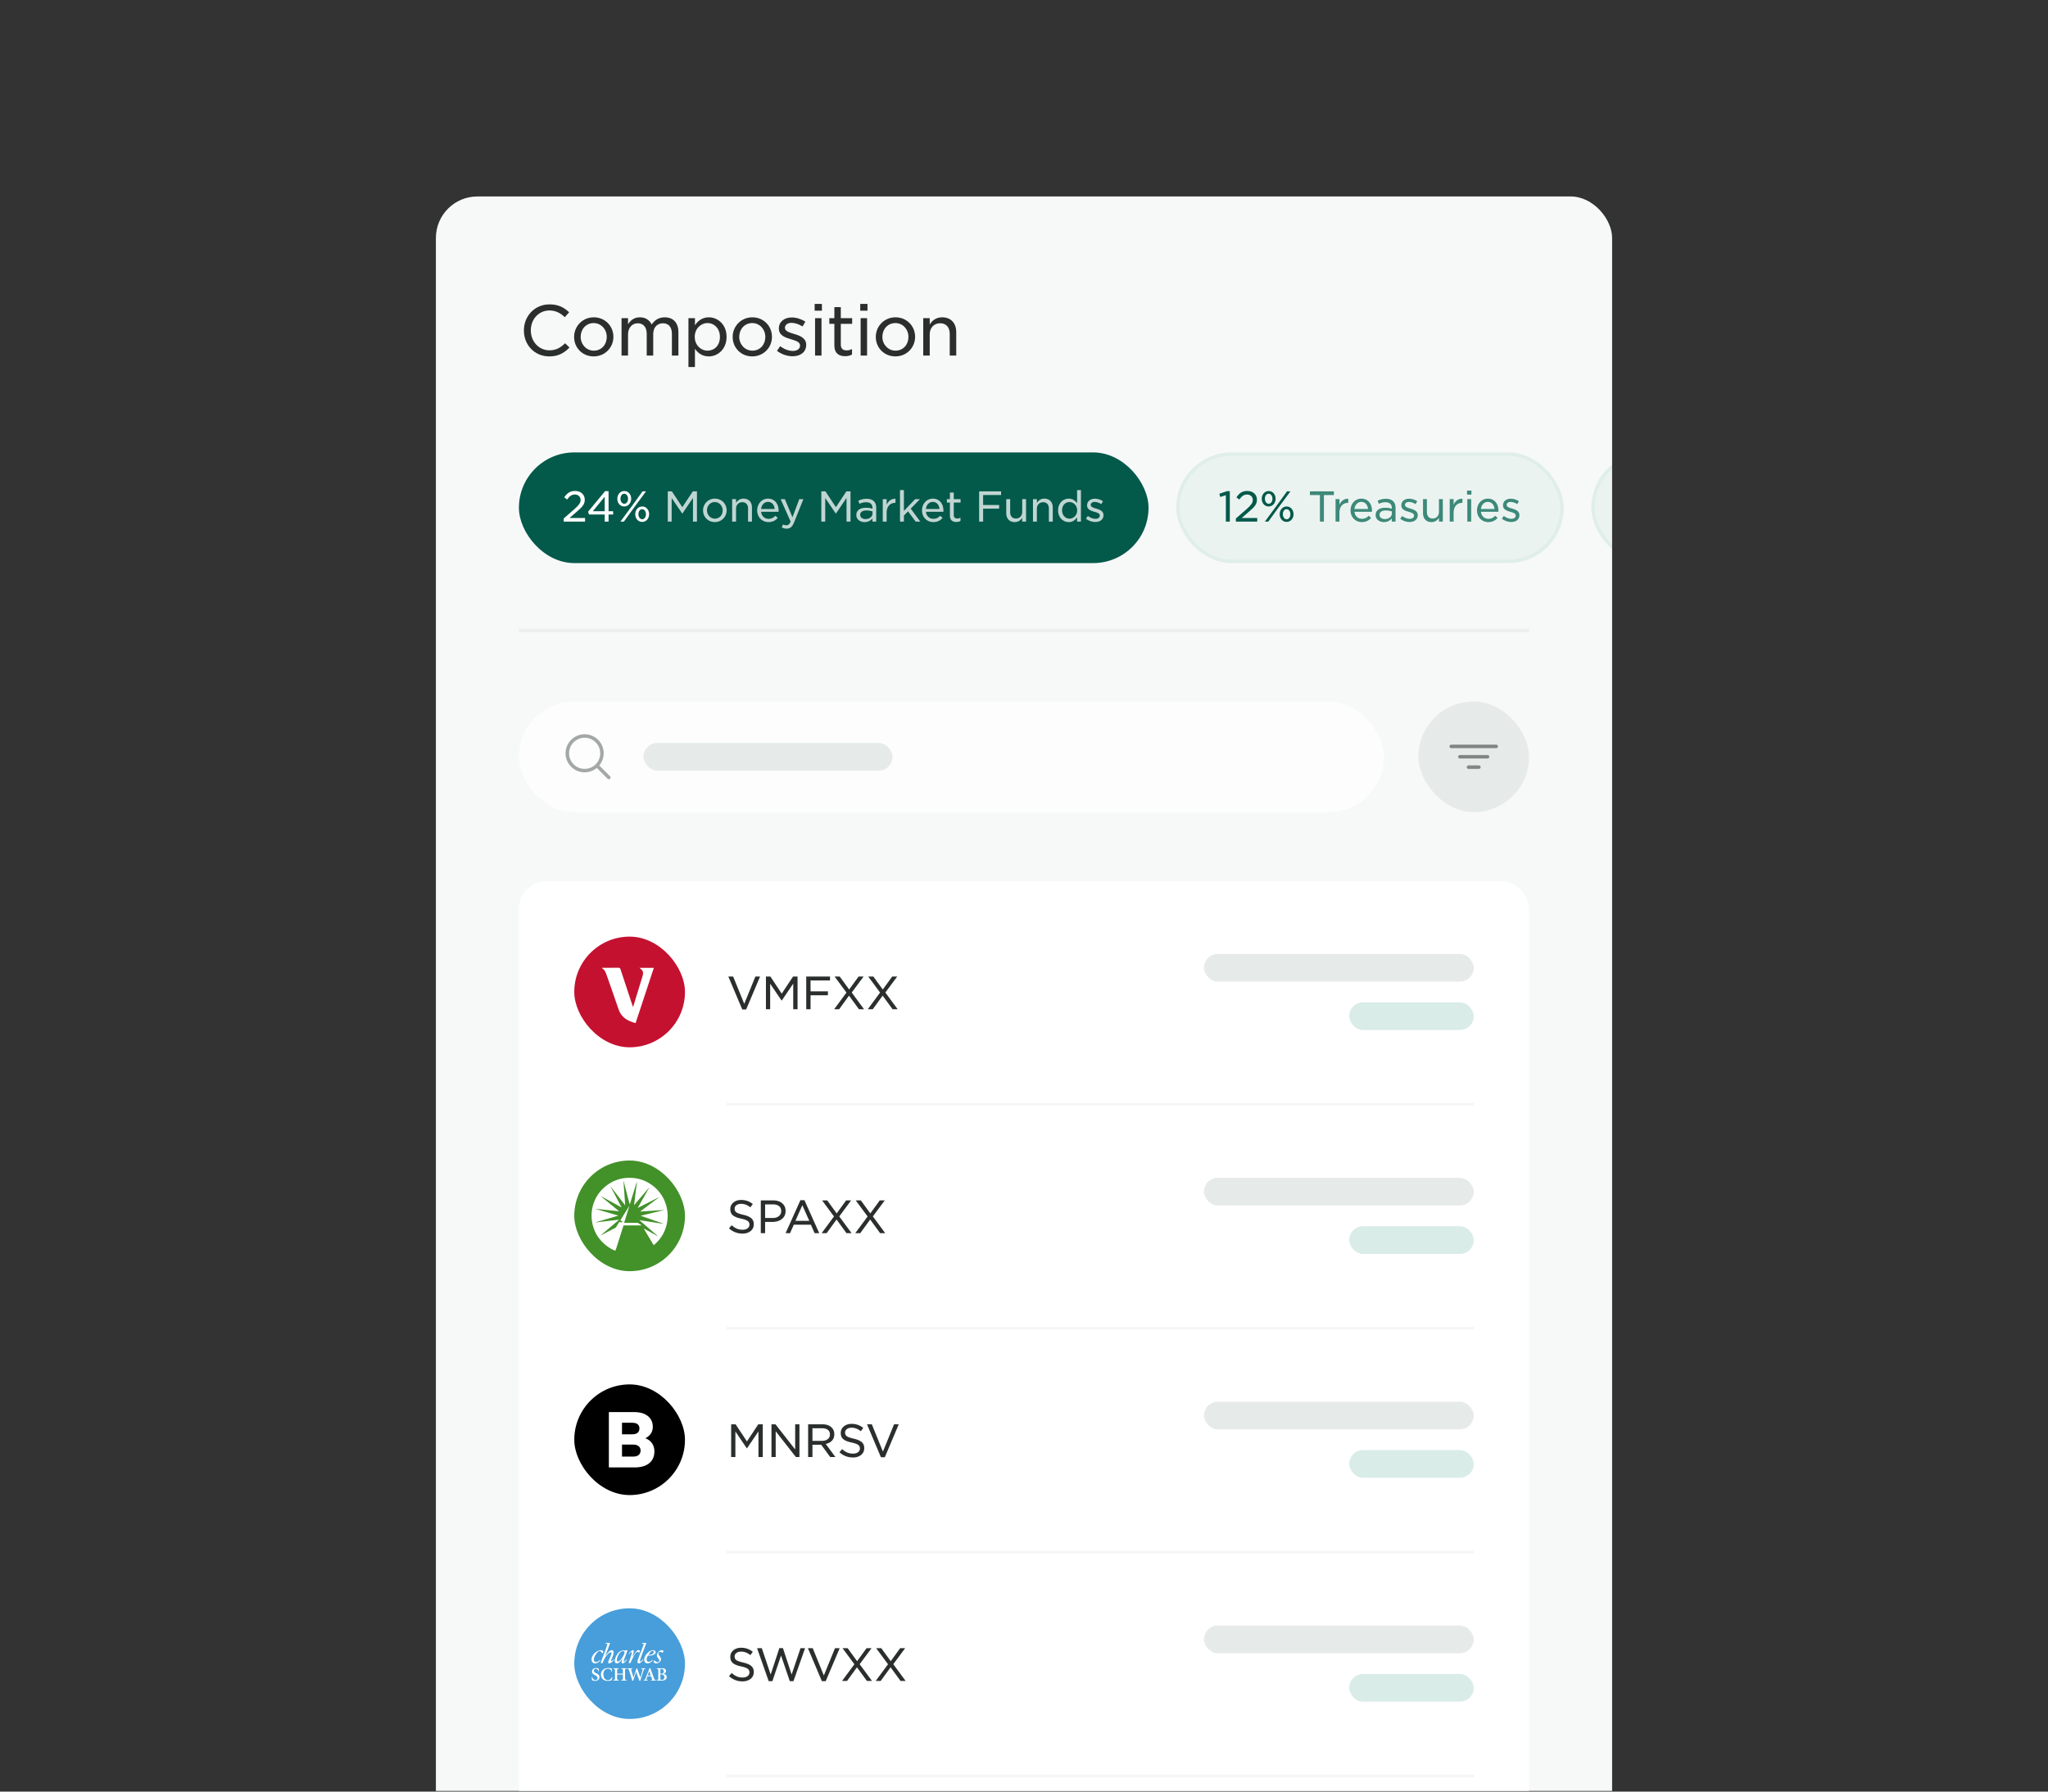 <svg xmlns="http://www.w3.org/2000/svg" width="592" height="518" fill="none"><rect width="100%" height="100%" fill="#333333" stroke="none"/><g clip-path="url(#a)"><g clip-path="url(#b)"><rect width="340" height="544.931" x="126" y="56.805" fill="#F7F9F8" rx="12"/><path fill="#2A2E2D" d="M158.76 103.045c-4.22 0-7.32-3.3-7.32-7.48v-.04c0-4.1 3.08-7.52 7.4-7.52 2.66 0 4.24.94 5.68 2.28l-1.26 1.42c-1.22-1.14-2.54-1.94-4.44-1.94-3.08 0-5.38 2.52-5.38 5.72v.04c0 3.2 2.3 5.76 5.38 5.76 1.94 0 3.2-.76 4.54-2.04l1.26 1.24c-1.56 1.56-3.16 2.56-5.86 2.56Zm12.851 0c-3.28 0-5.66-2.54-5.66-5.6v-.04c0-3.06 2.42-5.66 5.7-5.66 3.26 0 5.66 2.54 5.66 5.62v.04c0 3.06-2.42 5.64-5.7 5.64Zm.04-1.66c2.24 0 3.74-1.78 3.74-3.94v-.04c0-2.18-1.62-4-3.78-4-2.24 0-3.76 1.82-3.76 3.96v.04c0 2.16 1.64 3.98 3.8 3.98Zm8.011 1.42v-10.82h1.88v1.76c.7-1.04 1.64-2 3.44-2 1.7 0 2.82.88 3.4 2.08.801-1.18 1.94-2.08 3.761-2.08 2.48 0 3.96 1.6 3.96 4.3v6.76h-1.881v-6.26c0-2-.959-3.08-2.62-3.08-1.56 0-2.78 1.14-2.78 3.14v6.2h-1.88v-6.3c0-1.92-.98-3.04-2.6-3.04-1.6 0-2.8 1.3-2.8 3.18v6.16h-1.88Zm19.342 3.32v-14.14h1.88v2.06c.84-1.26 2.1-2.3 4.02-2.3 2.56 0 5.12 2.06 5.12 5.62v.04c0 3.58-2.56 5.64-5.12 5.64-1.96 0-3.22-1.02-4.02-2.2v5.28h-1.88Zm5.5-4.74c2 0 3.6-1.48 3.6-3.96v-.04c0-2.42-1.66-3.98-3.6-3.98-1.9 0-3.68 1.62-3.68 3.96v.04c0 2.38 1.78 3.98 3.68 3.98Zm12.943 1.66c-3.28 0-5.66-2.54-5.66-5.6v-.04c0-3.06 2.42-5.66 5.7-5.66 3.26 0 5.66 2.54 5.66 5.62v.04c0 3.06-2.42 5.64-5.7 5.64Zm.04-1.66c2.24 0 3.74-1.78 3.74-3.94v-.04c0-2.18-1.62-4-3.78-4-2.24 0-3.76 1.82-3.76 3.96v.04c0 2.16 1.64 3.98 3.8 3.98Zm11.632 1.62c-1.54 0-3.24-.56-4.52-1.58l.92-1.32c1.2.88 2.46 1.36 3.68 1.36 1.22 0 2.06-.6 2.06-1.54v-.04c0-1.02-1.22-1.38-2.6-1.8-1.66-.48-3.52-1.08-3.52-3.08v-.04c0-1.94 1.58-3.18 3.74-3.18 1.34 0 2.8.48 3.92 1.22l-.82 1.38c-1.02-.64-2.14-1.04-3.16-1.04-1.2 0-1.92.6-1.92 1.42v.04c0 .96 1.3 1.34 2.68 1.76 1.66.48 3.46 1.18 3.46 3.1v.04c0 2.16-1.72 3.3-3.92 3.3Zm6.367-13.18v-1.96h2.1v1.96h-2.1Zm.12 12.98v-10.82h1.86v10.82h-1.86Zm8.661.18c-1.76 0-3.08-.84-3.08-3.08v-6.28h-1.46v-1.64h1.46v-3.18h1.86v3.18h3.28v1.64h-3.28v6.02c0 1.2.66 1.66 1.68 1.66.56 0 1.02-.12 1.56-.38v1.58c-.58.32-1.2.48-2.02.48Zm4.394-13.16v-1.96h2.1v1.96h-2.1Zm.12 12.98v-10.82h1.86v10.82h-1.86Zm10.041.24c-3.28 0-5.66-2.54-5.66-5.6v-.04c0-3.06 2.42-5.66 5.7-5.66 3.26 0 5.66 2.54 5.66 5.62v.04c0 3.06-2.42 5.64-5.7 5.64Zm.04-1.66c2.24 0 3.74-1.78 3.74-3.94v-.04c0-2.18-1.62-4-3.78-4-2.24 0-3.76 1.82-3.76 3.96v.04c0 2.16 1.64 3.98 3.8 3.98Zm8.012 1.42v-10.82h1.88v1.82c.7-1.12 1.82-2.06 3.6-2.06 2.58 0 4.06 1.74 4.06 4.28v6.78h-1.88v-6.26c0-1.92-1.02-3.08-2.78-3.08-1.7 0-3 1.24-3 3.18v6.16h-1.88Z"/><rect width="182" height="32" x="150" y="130.805" fill="#03594A" rx="16"/><path fill="#fff" d="M162.948 150.805v-.9l3.12-2.724c1.284-1.164 1.764-1.764 1.764-2.628 0-.972-.744-1.572-1.656-1.572-.948 0-1.536.48-2.244 1.44l-.828-.624c.792-1.176 1.632-1.848 3.168-1.848 1.608 0 2.76 1.044 2.76 2.508v.024c0 1.308-.696 2.088-2.232 3.396l-2.172 1.884h4.488v1.044h-6.168Zm11.849 0v-2.04h-4.548l-.252-.828 4.908-5.928h1.008v5.796h1.32v.96h-1.32v2.04h-1.116Zm-3.432-3h3.432v-4.188l-3.432 4.188Zm9.071-1.368c-1.2 0-1.992-1.02-1.992-2.208v-.024c0-1.2.804-2.232 2.016-2.232 1.188 0 1.992 1.032 1.992 2.208v.024c0 1.2-.816 2.232-2.016 2.232Zm0-3.696c-.636 0-1.08.66-1.08 1.44v.024c0 .828.48 1.452 1.104 1.452.636 0 1.08-.648 1.08-1.428v-.024c0-.816-.48-1.464-1.104-1.464Zm2.292 3.492 3.012-4.164h.996l-3.396 4.596-3 4.14h-.996l3.384-4.572Zm2.892 4.668c-1.188 0-1.992-1.02-1.992-2.208v-.024c0-1.2.816-2.232 2.016-2.232 1.2 0 1.992 1.032 1.992 2.208v.024c0 1.2-.804 2.232-2.016 2.232Zm.024-.768c.636 0 1.08-.648 1.08-1.44v-.024c0-.816-.48-1.452-1.104-1.452-.636 0-1.08.648-1.08 1.428v.024c0 .816.48 1.464 1.104 1.464Z"/><path fill="#fff" fill-opacity=".75" d="M193.027 150.805v-8.736h1.188l3.024 4.572 3.024-4.572h1.2v8.736h-1.152v-6.84l-3.06 4.512h-.048l-3.048-4.488v6.816h-1.128Zm13.598.144c-1.968 0-3.396-1.524-3.396-3.36v-.024a3.383 3.383 0 0 1 3.42-3.396c1.956 0 3.396 1.524 3.396 3.372v.024c0 1.836-1.452 3.384-3.42 3.384Zm.024-.996c1.344 0 2.244-1.068 2.244-2.364v-.024c0-1.308-.972-2.4-2.268-2.4-1.344 0-2.256 1.092-2.256 2.376v.024c0 1.296.984 2.388 2.28 2.388Zm4.987.852v-6.492h1.128v1.092c.42-.672 1.092-1.236 2.16-1.236 1.548 0 2.436 1.044 2.436 2.568v4.068h-1.128v-3.756c0-1.152-.612-1.848-1.668-1.848-1.02 0-1.8.744-1.8 1.908v3.696h-1.128Zm10.505.144c-1.788 0-3.264-1.356-3.264-3.372v-.024c0-1.872 1.32-3.384 3.132-3.384 1.968 0 3.06 1.572 3.06 3.456 0 .132-.012.216-.024.348h-5.028c.132 1.296 1.068 2.028 2.148 2.028.864 0 1.44-.336 1.968-.876l.684.612c-.636.732-1.44 1.212-2.676 1.212Zm-2.136-3.78h3.924c-.096-1.116-.744-2.052-1.932-2.052-1.08 0-1.86.864-1.992 2.052Zm9.067 2.376 1.968-5.232h1.188l-2.676 6.696c-.54 1.344-1.152 1.836-2.16 1.836-.564 0-.96-.132-1.428-.36l.384-.864c.3.156.588.24.972.24.528 0 .864-.264 1.212-1.068l-2.88-6.48h1.224l2.196 5.232Zm8.344 1.26v-8.736h1.188l3.024 4.572 3.024-4.572h1.2v8.736H244.7v-6.84l-3.06 4.512h-.048l-3.048-4.488v6.816h-1.128Zm12.506.144c-1.212 0-2.388-.708-2.388-2.016v-.024c0-1.392 1.128-2.1 2.748-2.1.816 0 1.356.096 1.92.276v-.216c0-1.092-.672-1.656-1.836-1.656-.768 0-1.344.18-1.932.456l-.324-.9c.72-.324 1.416-.552 2.388-.552.924 0 1.632.24 2.112.72.444.444.672 1.092.672 1.932v3.936h-1.092v-.924c-.444.564-1.176 1.068-2.268 1.068Zm.252-.876c1.152 0 2.04-.672 2.04-1.644v-.564a5.74 5.74 0 0 0-1.776-.276c-1.152 0-1.788.492-1.788 1.26v.024c0 .756.696 1.2 1.524 1.2Zm4.995.732v-6.492h1.128v1.62c.444-1.044 1.356-1.788 2.544-1.728v1.188h-.072c-1.392 0-2.472.972-2.472 2.856v2.556h-1.128Zm4.988 0v-9.108h1.128v6.036l3.252-3.42h1.404l-2.688 2.748 2.772 3.744h-1.344l-2.196-2.964-1.2 1.224v1.74h-1.128Zm9.626.144c-1.788 0-3.264-1.356-3.264-3.372v-.024c0-1.872 1.32-3.384 3.132-3.384 1.968 0 3.06 1.572 3.06 3.456 0 .132-.012.216-.024.348h-5.028c.132 1.296 1.068 2.028 2.148 2.028.864 0 1.44-.336 1.968-.876l.684.612c-.636.732-1.44 1.212-2.676 1.212Zm-2.136-3.78h3.924c-.096-1.116-.744-2.052-1.932-2.052-1.08 0-1.86.864-1.992 2.052Zm8.784 3.744c-1.056 0-1.848-.504-1.848-1.848v-3.768h-.876v-.984h.876v-1.908h1.116v1.908h1.968v.984h-1.968v3.612c0 .72.396.996 1.008.996.336 0 .612-.072.936-.228v.948c-.348.192-.72.288-1.212.288Zm6.6-.108v-8.736h6.348v1.056h-5.196v2.892h4.632v1.056h-4.632v3.732h-1.152Zm10.277.144c-1.536 0-2.436-1.044-2.436-2.568v-4.068H292v3.756c0 1.152.612 1.848 1.68 1.848 1.02 0 1.8-.756 1.8-1.908v-3.696h1.116v6.492h-1.116v-1.092c-.432.672-1.104 1.236-2.172 1.236Zm5.285-.144v-6.492h1.128v1.092c.42-.672 1.092-1.236 2.16-1.236 1.548 0 2.436 1.044 2.436 2.568v4.068h-1.128v-3.756c0-1.152-.612-1.848-1.668-1.848-1.02 0-1.8.744-1.8 1.908v3.696h-1.128Zm10.337.144c-1.536 0-3.072-1.236-3.072-3.372v-.024c0-2.148 1.5-3.384 3.072-3.384 1.164 0 1.908.624 2.412 1.32v-3.792h1.116v9.108h-1.116v-1.236c-.516.744-1.248 1.38-2.412 1.38Zm.228-.996c1.14 0 2.208-.96 2.208-2.388v-.024c0-1.404-1.068-2.376-2.208-2.376-1.188 0-2.148.888-2.148 2.376v.024c0 1.44.996 2.388 2.148 2.388Zm7.466.972a4.49 4.49 0 0 1-2.712-.948l.552-.792c.72.528 1.476.816 2.208.816.732 0 1.236-.36 1.236-.924v-.024c0-.612-.732-.828-1.56-1.08-.996-.288-2.112-.648-2.112-1.848v-.024c0-1.164.948-1.908 2.244-1.908.804 0 1.68.288 2.352.732l-.492.828c-.612-.384-1.284-.624-1.896-.624-.72 0-1.152.36-1.152.852v.024c0 .576.78.804 1.608 1.056.996.288 2.076.708 2.076 1.86v.024c0 1.296-1.032 1.98-2.352 1.98Z"/><rect width="112" height="32" x="340" y="130.805" fill="#058063" fill-opacity=".05" rx="16"/><rect width="111" height="31" x="340.5" y="131.305" stroke="#058063" stroke-opacity=".05" rx="15.5"/><path fill="#03594A" d="M354.35 150.805v-7.62l-1.62.504-.264-.936 2.196-.744h.828v8.796h-1.14Zm2.899 0v-.9l3.12-2.724c1.284-1.164 1.764-1.764 1.764-2.628 0-.972-.744-1.572-1.656-1.572-.948 0-1.536.48-2.244 1.44l-.828-.624c.792-1.176 1.632-1.848 3.168-1.848 1.608 0 2.76 1.044 2.76 2.508v.024c0 1.308-.696 2.088-2.232 3.396l-2.172 1.884h4.488v1.044h-6.168Zm9.466-4.368c-1.2 0-1.992-1.02-1.992-2.208v-.024c0-1.2.804-2.232 2.016-2.232 1.188 0 1.992 1.032 1.992 2.208v.024c0 1.2-.816 2.232-2.016 2.232Zm0-3.696c-.636 0-1.08.66-1.08 1.44v.024c0 .828.48 1.452 1.104 1.452.636 0 1.08-.648 1.08-1.428v-.024c0-.816-.48-1.464-1.104-1.464Zm2.292 3.492 3.012-4.164h.996l-3.396 4.596-3 4.14h-.996l3.384-4.572Zm2.892 4.668c-1.188 0-1.992-1.02-1.992-2.208v-.024c0-1.2.816-2.232 2.016-2.232 1.2 0 1.992 1.032 1.992 2.208v.024c0 1.2-.804 2.232-2.016 2.232Zm.024-.768c.636 0 1.08-.648 1.08-1.44v-.024c0-.816-.48-1.452-1.104-1.452-.636 0-1.08.648-1.08 1.428v.024c0 .816.48 1.464 1.104 1.464Z"/><path fill="#036652" fill-opacity=".75" d="M381.537 150.805v-7.668h-2.892v-1.068h6.936v1.068h-2.892v7.668h-1.152Zm4.522 0v-6.492h1.128v1.62c.444-1.044 1.356-1.788 2.544-1.728v1.188h-.072c-1.392 0-2.472.972-2.472 2.856v2.556h-1.128Zm7.598.144c-1.788 0-3.264-1.356-3.264-3.372v-.024c0-1.872 1.32-3.384 3.132-3.384 1.968 0 3.06 1.572 3.06 3.456 0 .132-.012.216-.024.348h-5.028c.132 1.296 1.068 2.028 2.148 2.028.864 0 1.44-.336 1.968-.876l.684.612c-.636.732-1.44 1.212-2.676 1.212Zm-2.136-3.78h3.924c-.096-1.116-.744-2.052-1.932-2.052-1.08 0-1.86.864-1.992 2.052Zm8.52 3.78c-1.212 0-2.388-.708-2.388-2.016v-.024c0-1.392 1.128-2.1 2.748-2.1.816 0 1.356.096 1.92.276v-.216c0-1.092-.672-1.656-1.836-1.656-.768 0-1.344.18-1.932.456l-.324-.9c.72-.324 1.416-.552 2.388-.552.924 0 1.632.24 2.112.72.444.444.672 1.092.672 1.932v3.936h-1.092v-.924c-.444.564-1.176 1.068-2.268 1.068Zm.252-.876c1.152 0 2.04-.672 2.04-1.644v-.564a5.74 5.74 0 0 0-1.776-.276c-1.152 0-1.788.492-1.788 1.26v.024c0 .756.696 1.2 1.524 1.2Zm7.168.852a4.49 4.49 0 0 1-2.712-.948l.552-.792c.72.528 1.476.816 2.208.816.732 0 1.236-.36 1.236-.924v-.024c0-.612-.732-.828-1.56-1.08-.996-.288-2.112-.648-2.112-1.848v-.024c0-1.164.948-1.908 2.244-1.908.804 0 1.68.288 2.352.732l-.492.828c-.612-.384-1.284-.624-1.896-.624-.72 0-1.152.36-1.152.852v.024c0 .576.78.804 1.608 1.056.996.288 2.076.708 2.076 1.86v.024c0 1.296-1.032 1.98-2.352 1.98Zm6.316.024c-1.536 0-2.436-1.044-2.436-2.568v-4.068h1.128v3.756c0 1.152.612 1.848 1.68 1.848 1.02 0 1.8-.756 1.8-1.908v-3.696h1.116v6.492h-1.116v-1.092c-.432.672-1.104 1.236-2.172 1.236Zm5.284-.144v-6.492h1.128v1.62c.444-1.044 1.356-1.788 2.544-1.728v1.188h-.072c-1.392 0-2.472.972-2.472 2.856v2.556h-1.128Zm5.012-7.788v-1.176h1.26v1.176h-1.26Zm.072 7.788v-6.492h1.116v6.492h-1.116Zm6.073.144c-1.788 0-3.264-1.356-3.264-3.372v-.024c0-1.872 1.32-3.384 3.132-3.384 1.968 0 3.06 1.572 3.06 3.456 0 .132-.012.216-.024.348h-5.028c.132 1.296 1.068 2.028 2.148 2.028.864 0 1.44-.336 1.968-.876l.684.612c-.636.732-1.44 1.212-2.676 1.212Zm-2.136-3.78h3.924c-.096-1.116-.744-2.052-1.932-2.052-1.08 0-1.86.864-1.992 2.052Zm8.771 3.756a4.49 4.49 0 0 1-2.712-.948l.552-.792c.72.528 1.476.816 2.208.816.732 0 1.236-.36 1.236-.924v-.024c0-.612-.732-.828-1.56-1.08-.996-.288-2.112-.648-2.112-1.848v-.024c0-1.164.948-1.908 2.244-1.908.804 0 1.68.288 2.352.732l-.492.828c-.612-.384-1.284-.624-1.896-.624-.72 0-1.152.36-1.152.852v.024c0 .576.78.804 1.608 1.056.996.288 2.076.708 2.076 1.86v.024c0 1.296-1.032 1.98-2.352 1.98Z"/><rect width="43" height="32" x="460" y="130.805" fill="#058063" fill-opacity=".05" rx="16"/><rect width="42" height="31" x="460.5" y="131.305" stroke="#058063" stroke-opacity=".05" rx="15.5"/><path stroke="#2A2E2D" stroke-opacity=".05" d="M150 182.305h292"/><rect width="250" height="32" x="150" y="202.805" fill="#fff" fill-opacity=".75" rx="16"/><path fill="#A3A8A6" d="m176.354 224.451-3.13-3.129a5.505 5.505 0 0 0-4.356-9.03 5.507 5.507 0 1 0 3.649 9.737l3.129 3.129a.503.503 0 0 0 .545.109.497.497 0 0 0 .309-.462.506.506 0 0 0-.146-.354Zm-11.854-6.646a4.503 4.503 0 0 1 2.778-4.158 4.502 4.502 0 0 1 6.135 3.28 4.494 4.494 0 0 1-1.913 4.619 4.496 4.496 0 0 1-5.681-.561 4.505 4.505 0 0 1-1.319-3.18Z"/><rect width="72" height="8" x="186" y="214.805" fill="#E6EBE9" rx="4"/><rect width="32" height="32" x="410" y="202.805" fill="#E6EBE9" rx="16"/><path fill="#818684" d="M430.5 218.805a.503.503 0 0 1-.5.5h-8a.5.5 0 0 1 0-1h8a.5.5 0 0 1 .5.5Zm2-3.5h-13a.5.5 0 1 0 0 1h13a.5.5 0 0 0 0-1Zm-5 6h-3a.5.5 0 1 0 0 1h3a.5.5 0 0 0 0-1Z"/><g clip-path="url(#c)"><rect width="292" height="322.931" x="150" y="254.805" fill="#fff" rx="8"/><rect width="32" height="32" x="166" y="270.805" fill="#C41130" rx="16"/><path fill="#fff" fill-rule="evenodd" d="M174.027 279.814h1.443c1.103 0 2.206.016 3.308-.009.349-.008.485.12.591.446 1.122 3.427 2.259 6.848 3.393 10.271.057.175.124.347.236.657l1.408-4.616c.428-1.401.86-2.802 1.288-4.203.391-1.276.247-1.726-.855-2.518H189l-5.271 15.963c-2.23-.589-4.103-1.554-4.918-3.971-1.138-3.37-2.339-6.717-3.511-10.075-.258-.739-.559-1.443-1.3-1.828l.027-.117" clip-rule="evenodd"/><path fill="#2A2E2D" d="m214.563 291.87-4.03-9.529h1.391l3.211 7.891 3.224-7.891h1.352l-4.03 9.529h-1.118Zm6.839-.065v-9.464h1.287l3.276 4.953 3.276-4.953h1.3v9.464h-1.248v-7.41l-3.315 4.888h-.052l-3.302-4.862v7.384h-1.222Zm11.65 0v-9.464h6.877v1.144H234.3v3.133h5.018v1.144H234.3v4.043h-1.248Zm15.137-9.464h1.443l-3.432 4.628 3.562 4.836h-1.469l-2.873-3.939-2.86 3.939h-1.443l3.562-4.823-3.432-4.641h1.482l2.73 3.757 2.73-3.757Zm9.72 0h1.443l-3.432 4.628 3.562 4.836h-1.469l-2.873-3.939-2.86 3.939h-1.443l3.562-4.823-3.432-4.641h1.482l2.73 3.757 2.73-3.757Z"/><rect width="78" height="8" x="348" y="275.805" fill="#E6EBE9" rx="4"/><rect width="36" height="8" x="390" y="289.805" fill="#058063" fill-opacity=".15" rx="4"/><path stroke="#2A2E2D" stroke-opacity=".05" stroke-width=".733" d="M210 319.305h216"/><rect width="32" height="32" x="166" y="335.538" fill="#429129" rx="16"/><path fill="#fff" d="M180.411 353.556h3.95l1.156.749h-5.28l-2.102 6.63-.268.691c-2.62-1.017-5.044-3.366-6.057-6.006a10.995 10.995 0 0 1 .027-8.35c1.035-2.64 3.53-5.025 6.186-6.006 2.089-.865 4.883-.958 7.097-.276a11.069 11.069 0 0 1 6.334 4.922c1.562 2.608 1.995 5.916 1.048 8.89a10.774 10.774 0 0 1-3.53 5.212l-.29-.451-2.629-4.404 4.062 2.26c.022 0 .035-.022.022-.045l-5.321-4.587 6.883 1.047c.022 0 .031-.008.031-.022l-.044-.036-6.486-2.269 6.74-1.627c.022 0 .022-.022.013-.036l-6.913.45 4.95-3.722.464-.37c.009-.023-.036-.036-.049-.014l-5.133 2.604-.947.473 3.357-5.912c0-.014 0-.036-.022-.023l-4.384 5.141.84-6.754c0-.014-.023-.027-.045-.014l-2.022 6.563-.562-2.033-1.201-4.726c-.013-.013-.036-.022-.045 0l.032.575.45 6.434-4.168-5.417c-.009-.009-.023 0-.032.009l3.151 5.996-5.963-3.25c-.009 0-.031.013-.031.022l4.754 3.897.544.45-6.766-.713c-.023.009-.023.031 0 .044l6.556 1.917-6.521 1.909a.04.04 0 0 0-.007.024c0 .009.002.017.007.025l6.731-.785-5.285 4.485c-.009 0-.022.022 0 .036l.072-.022 4.236-2.216.991-1.579h1.129l-.786-.552 2.62-4.196-1.544 4.958Z"/><path fill="#2A2E2D" d="M214.615 356.668c-1.465 0-2.76-.503-3.887-1.508l.767-.91c.503.45 1.001.78 1.495.988a4.251 4.251 0 0 0 1.664.312c.598 0 1.079-.135 1.443-.403.364-.278.546-.637.546-1.079v-.026c0-.416-.165-.75-.494-1.001-.329-.26-.953-.49-1.872-.689-1.101-.226-1.907-.546-2.418-.962-.503-.416-.754-1.014-.754-1.794v-.026c0-.763.295-1.391.884-1.885.598-.494 1.352-.741 2.262-.741 1.257 0 2.375.39 3.354 1.17l-.702.962c-.832-.676-1.725-1.014-2.678-1.014-.563 0-1.018.134-1.365.403-.338.26-.507.589-.507.988v.026c0 .45.165.797.494 1.04.338.242.997.476 1.976.702 1.066.242 1.842.572 2.327.988.494.416.741.988.741 1.716v.026c0 .823-.303 1.482-.91 1.976s-1.395.741-2.366.741Zm5.302-.13v-9.464h3.601c1.074 0 1.937.277 2.587.832.65.546.975 1.282.975 2.21v.026c0 .988-.36 1.759-1.079 2.314-.711.554-1.599.832-2.665.832h-2.171v3.25h-1.248Zm1.248-4.381h2.223c.728 0 1.313-.182 1.755-.546.45-.364.676-.841.676-1.43v-.026c0-.633-.217-1.114-.65-1.443-.425-.33-1.01-.494-1.755-.494h-2.249v3.939Zm5.926 4.381 4.277-9.529h1.17l4.264 9.529h-1.326l-1.079-2.444h-4.94l-1.079 2.444h-1.287Zm2.834-3.562h4.004l-2.002-4.511-2.002 4.511Zm14.659-5.902h1.443l-3.432 4.628 3.562 4.836h-1.469l-2.873-3.939-2.86 3.939h-1.443l3.562-4.823-3.432-4.641h1.482l2.73 3.757 2.73-3.757Zm9.72 0h1.443l-3.432 4.628 3.562 4.836h-1.469l-2.873-3.939-2.86 3.939h-1.443l3.562-4.823-3.432-4.641h1.482l2.73 3.757 2.73-3.757Z"/><rect width="78" height="8" x="348" y="340.538" fill="#E6EBE9" rx="4"/><rect width="36" height="8" x="390" y="354.538" fill="#058063" fill-opacity=".15" rx="4"/><path stroke="#2A2E2D" stroke-opacity=".05" stroke-width=".733" d="M210 384.038h216"/><rect width="32" height="32" x="166" y="400.27" fill="#000" rx="16"/><path fill="#fff" d="M189.166 419.648c0-1.8-.932-3.178-2.597-3.8 1.576-.867 2.131-2 2.131-3.333 0-2.333-1.687-4.267-5.462-4.245H176v16h7.549c3.797-.022 5.617-1.911 5.617-4.622Zm-4.329-6.666c0 1.088-.688 1.711-2.021 1.711h-3.019v-3.334h3.019c1.222 0 2.021.534 2.021 1.623Zm.333 6.422c0 1.044-.733 1.733-2.087 1.733h-3.286v-3.467h3.286c1.31 0 2.087.667 2.087 1.734Z"/><path fill="#2A2E2D" d="M211.352 421.27v-9.464h1.287l3.276 4.953 3.276-4.953h1.3v9.464h-1.248v-7.41l-3.315 4.888h-.052l-3.302-4.862v7.384h-1.222Zm11.65 0v-9.464h1.157l5.694 7.267v-7.267h1.235v9.464h-1.027l-5.837-7.449v7.449h-1.222Zm10.596 0v-9.464h4.108c1.196 0 2.097.317 2.704.949.502.486.754 1.123.754 1.911v.026c0 .754-.226 1.37-.676 1.846-.442.468-1.04.785-1.794.949l2.795 3.783h-1.508l-2.613-3.562h-2.522v3.562h-1.248Zm1.248-4.68h2.769c.684 0 1.235-.164 1.651-.494.424-.329.637-.775.637-1.339v-.026c0-.563-.2-1.001-.598-1.313-.399-.312-.962-.468-1.69-.468h-2.769v3.64Zm11.697 4.81c-1.465 0-2.761-.502-3.887-1.508l.767-.91c.502.451 1.001.78 1.495.988a4.248 4.248 0 0 0 1.664.312c.598 0 1.079-.134 1.443-.403.364-.277.546-.637.546-1.079v-.026c0-.416-.165-.749-.494-1.001-.33-.26-.954-.489-1.872-.689-1.101-.225-1.907-.546-2.418-.962-.503-.416-.754-1.014-.754-1.794v-.026c0-.762.294-1.391.884-1.885.598-.494 1.352-.741 2.262-.741 1.256 0 2.374.39 3.354 1.17l-.702.962c-.832-.676-1.725-1.014-2.678-1.014-.564 0-1.019.135-1.365.403-.338.26-.507.59-.507.988v.026c0 .451.164.798.494 1.04.338.243.996.477 1.976.702 1.066.243 1.841.572 2.327.988.494.416.741.988.741 1.716v.026c0 .824-.304 1.482-.91 1.976-.607.494-1.396.741-2.366.741Zm8.106-.065-4.03-9.529h1.391l3.211 7.891 3.224-7.891h1.352l-4.03 9.529h-1.118Z"/><rect width="78" height="8" x="348" y="405.27" fill="#E6EBE9" rx="4"/><rect width="36" height="8" x="390" y="419.27" fill="#058063" fill-opacity=".15" rx="4"/><path stroke="#2A2E2D" stroke-opacity=".05" stroke-width=".733" d="M210 448.77h216"/><rect width="32" height="32" x="166" y="465.003" fill="#479EDA" rx="16"/><path fill="#fff" fill-rule="evenodd" d="M172.968 483.188c-.099-.318-.269-.703-.731-.703-.363 0-.561.264-.561.577 0 .308.22.511.643.703l.144.067c.428.192.823.483.823 1.055 0 .654-.51 1.116-1.252 1.116a1.75 1.75 0 0 1-.55-.093c-.154-.05-.253-.094-.319-.116a9.506 9.506 0 0 1-.165-.852l.165-.055c.11.286.407.896.973.896.357 0 .577-.28.577-.621 0-.308-.148-.528-.583-.742l-.176-.088c-.363-.187-.824-.478-.824-1.017 0-.577.434-1.05 1.171-1.05.148 0 .346.022.5.077.088.033.165.044.231.072.022.192.054.434.109.742l-.175.032Zm3.793.11c-.177-.627-.523-.813-1.034-.813-.901 0-1.308.753-1.308 1.567 0 1.022.506 1.731 1.308 1.731.594 0 .869-.308 1.154-.891l.155.034c-.067.263-.188.703-.275.912-.154.044-.649.165-1.034.165-1.44 0-2.023-.939-2.023-1.808 0-1.154.891-1.93 2.122-1.93.473 0 .835.11.989.143.045.308.066.55.099.868l-.153.022Zm2.077-.95v.153c-.407.033-.451.077-.451.671v.736h1.671v-.736c0-.594-.044-.638-.462-.671v-.153h1.562v.153c-.44.033-.484.077-.484.671v1.924c0 .593.044.638.473.671v.154h-1.594v-.154c.461-.033.505-.078.505-.671v-.935h-1.671v.935c0 .593.044.638.474.671v.154h-1.572v-.154c.439-.033.483-.078.483-.671v-1.924c0-.594-.044-.638-.505-.671v-.153h1.571Zm5.338.043.956 2.617h.011a59.9 59.9 0 0 0 .556-2.056c.087-.341.044-.416-.189-.436l-.19-.015v-.153h1.263v.153c-.357.033-.4.066-.577.561a68.976 68.976 0 0 0-.928 2.903h-.243l-.934-2.573h-.012l-.857 2.573h-.241l-.907-2.925c-.148-.473-.247-.506-.539-.539v-.153h1.484v.153s-.139.008-.169.012c-.198.028-.265.066-.182.351l.638 2.144h.01l.836-2.617h.214Zm3.475.803h.015l.429 1.209h-.873l.429-1.209Zm.092-.863-1.115 2.875c-.192.494-.253.516-.593.561v.154h1.22v-.154l-.154-.017c-.242-.028-.286-.099-.187-.39.077-.231.176-.539.247-.704h1.018c.115.286.247.627.301.792.067.209.055.264-.154.297l-.153.022v.154h1.445v-.154c-.318-.033-.395-.072-.583-.561-.209-.549-.45-1.231-.698-1.902l-.368-.994-.226.021Zm3.145.5c0-.132 0-.225.045-.247.032-.017.109-.028.252-.028.336 0 .693.165.693.671 0 .462-.297.681-.77.681h-.22v-1.077Zm-1.044-.483v.153c.395.033.439.077.439.671v1.924c0 .593-.044.638-.472.671v.154h1.369c.401 0 .791-.067 1.049-.221.303-.181.495-.439.495-.83 0-.549-.428-.851-.989-.917v-.011c.324-.061.78-.314.78-.787 0-.291-.109-.494-.308-.626-.197-.127-.417-.181-.846-.181h-1.517Zm1.231 1.758c.561 0 .967.264.967.825 0 .566-.373.769-.736.769-.352.012-.418-.098-.418-.615v-.979h.187Zm-.002-4.378c0 .625-.72 1.194-1.365 1.194-.418 0-.759-.266-.759-.427 0-.095.029-.407.17-.407.238 0 .453.492.918.492.289 0 .559-.2.559-.491 0-.414-.718-.808-.718-1.462 0-.682.74-1.517 1.413-1.517.341 0 .483.199.483.37 0 .142-.123.313-.303.313-.266 0-.429-.2-.695-.2-.291 0-.457.195-.457.524 0 .491.754.938.754 1.611Zm-13.579.182c-.377.448-.903 1.012-1.43 1.012-.208 0-.265-.104-.265-.265 0-.465.948-2.048.948-2.636 0-.19-.066-.285-.265-.285-.588 0-1.802 1.537-2.238 2.987-.028.095-.104.124-.323.124-.227 0-.265-.029-.265-.115 0-.151.863-2.256 1.261-3.404.342-.976.625-1.718.625-1.917 0-.104-.059-.168-.238-.197-.07-.01-.211-.013-.25-.022-.009-.002-.015-.011-.015-.02v-.148c0-.011.009-.021.02-.021h1.119c.095 0 .123.019.123.086 0 .066-.255.845-.796 2.249-.379.986-.578 1.356-.493 1.356.095 0 1.034-1.584 1.831-1.584.322 0 .531.209.531.674 0 .748-.76 2.238-.76 2.408 0 .076.039.105.134.105.141 0 .464-.351.625-.52a.018.018 0 0 1 .007-.005c.003-.001.006-.002.009-.001.002 0 .005 0 .008.002l.007.005.089.104a.02.02 0 0 1 .006.014c0 .005-.002.01-.005.014Z" clip-rule="evenodd"/><path fill="#fff" fill-rule="evenodd" d="M173.51 480.058c-.093.184-.714.864-1.472.864s-1.013-.569-1.036-1.062c-.07-1.488 1.672-2.749 2.678-2.749.502 0 .697.322.709.568.007.152-.12.266-.234.266-.304 0-.399-.607-.797-.607-.578 0-1.734 1.64-1.692 2.522.023.484.354.683.658.683.341 0 .643-.237.826-.379.11-.081.236-.205.255-.219.008-.006.02-.005.028.004l.074.086a.016.016 0 0 1 .005.011.017.017 0 0 1-.002.012Zm8.251-1.897.071.083a.02.02 0 0 0 .031-.001l.035-.042c.133-.161.436-.559.598-.559.085 0 .132.085.132.227 0 .54-.891 2.722-.891 2.873 0 .076.029.105.085.105h.332c.067 0 .085-.039.133-.143 0 0 .163-.388.256-.578.684-1.398 1.034-2.047 1.303-2.308.585-.568.51-.021.786-.003.191.011.306-.195.306-.414 0-.25-.178-.324-.309-.324-.541 0-.912.495-1.584 1.665-.056.095-.085.151-.114.151-.018 0-.047-.009-.047-.067 0-.094.313-1.222.313-1.441 0-.199-.094-.274-.265-.274-.326 0-.972.7-1.172 1.026a.02.02 0 0 0-.004.012c.001.005.002.009.005.012Zm-.466-.97-.206-.128c-.024-.013-.058-.035-.084-.027-.106.036-.122.217-.249.217-.133 0-.266-.067-.521-.067-1.679 0-2.532 2.257-2.532 3.006 0 .493.265.731.569.731.379 0 .831-.198 1.419-1.061.152-.217.157-.265.195-.265.028 0 .047.029.047.067 0 .075-.258.538-.258.917 0 .238.095.342.285.342.476 0 1.036-.705 1.244-1.015.002-.004.004-.008.003-.013 0-.004-.001-.009-.004-.012l-.091-.106c-.009-.009-.022-.009-.029-.001-.186.191-.497.635-.668.635-.076 0-.114-.029-.114-.161 0-.315 1.024-2.788 1.04-2.965a.094.094 0 0 0-.046-.094Zm-2.691 3.2c-.171 0-.275-.075-.275-.379 0-1.043.872-2.636 1.744-2.636.323 0 .456.237.456.493 0 .455-1.195 2.522-1.925 2.522Zm10.114-.357-.078-.089a.02.02 0 0 0-.013-.007c-.005-.001-.01.001-.014.003-.181.131-.631.526-1.064.526-.398 0-.626-.266-.626-.644 0-.503.238-.892.409-1.157.122.009.218.019.426.019.578 0 1.764-.257 1.764-.977 0-.304-.266-.597-.74-.597-1.043 0-2.579 1.441-2.579 2.797 0 .616.398 1.015.977 1.015.677 0 1.363-.634 1.539-.864.007-.009.003-.02-.001-.025Zm-1.264-1.577c.114-.218.702-1.157 1.204-1.157.2 0 .333.17.333.36 0 .513-.655.787-1.537.797Zm-1.524 1.464c-.309.387-.797 1.002-1.23 1.002-.303 0-.456-.171-.442-.493.024-.478 1.013-2.909 1.085-3.09.388-.977.695-1.724.705-1.923.005-.104-.051-.168-.229-.196-.076-.012-.209-.014-.249-.023-.009-.002-.015-.011-.015-.02l.007-.148c.001-.005.003-.011.007-.014a.02.02 0 0 1 .015-.006h1.119c.094 0 .122.019.119.085-.003.066-.321.837-.867 2.263-.478 1.248-.973 2.624-.985 2.873-.005.104.031.142.126.142.157 0 .36-.207.708-.595.009-.01.025-.009.031 0l.094.117a.021.021 0 0 1 .001.026Z" clip-rule="evenodd"/><path fill="#2A2E2D" d="M214.615 486.133c-1.465 0-2.76-.502-3.887-1.508l.767-.91c.503.451 1.001.78 1.495.988a4.251 4.251 0 0 0 1.664.312c.598 0 1.079-.134 1.443-.403.364-.277.546-.637.546-1.079v-.026c0-.416-.165-.749-.494-1.001-.329-.26-.953-.489-1.872-.689-1.101-.225-1.907-.546-2.418-.962-.503-.416-.754-1.014-.754-1.794v-.026c0-.762.295-1.391.884-1.885.598-.494 1.352-.741 2.262-.741 1.257 0 2.375.39 3.354 1.17l-.702.962c-.832-.676-1.725-1.014-2.678-1.014-.563 0-1.018.135-1.365.403-.338.26-.507.59-.507.988v.026c0 .451.165.798.494 1.04.338.243.997.477 1.976.702 1.066.243 1.842.572 2.327.988.494.416.741.988.741 1.716v.026c0 .824-.303 1.482-.91 1.976s-1.395.741-2.366.741Zm7.585-.065-3.354-9.529h1.365l2.561 7.618 2.509-7.644h1.04l2.509 7.644 2.574-7.618h1.313l-3.354 9.529h-1.066l-2.522-7.41-2.509 7.41H222.2Zm15.37 0-4.03-9.529h1.391l3.211 7.891 3.224-7.891h1.352l-4.03 9.529h-1.118Zm12.917-9.529h1.443l-3.432 4.628 3.562 4.836h-1.469l-2.873-3.939-2.86 3.939h-1.443l3.562-4.823-3.432-4.641h1.482l2.73 3.757 2.73-3.757Zm9.72 0h1.443l-3.432 4.628 3.562 4.836h-1.469l-2.873-3.939-2.86 3.939h-1.443l3.562-4.823-3.432-4.641h1.482l2.73 3.757 2.73-3.757Z"/><rect width="78" height="8" x="348" y="470.003" fill="#E6EBE9" rx="4"/><rect width="36" height="8" x="390" y="484.003" fill="#058063" fill-opacity=".15" rx="4"/><path stroke="#2A2E2D" stroke-opacity=".05" stroke-width=".733" d="M210 513.503h216"/></g></g></g><defs><clipPath id="a"><rect width="592" height="517" y=".805" fill="#fff" rx="4"/></clipPath><clipPath id="b"><rect width="340" height="544.931" x="126" y="56.805" fill="#fff" rx="12"/></clipPath><clipPath id="c"><rect width="292" height="322.931" x="150" y="254.805" fill="#fff" rx="8"/></clipPath></defs></svg>